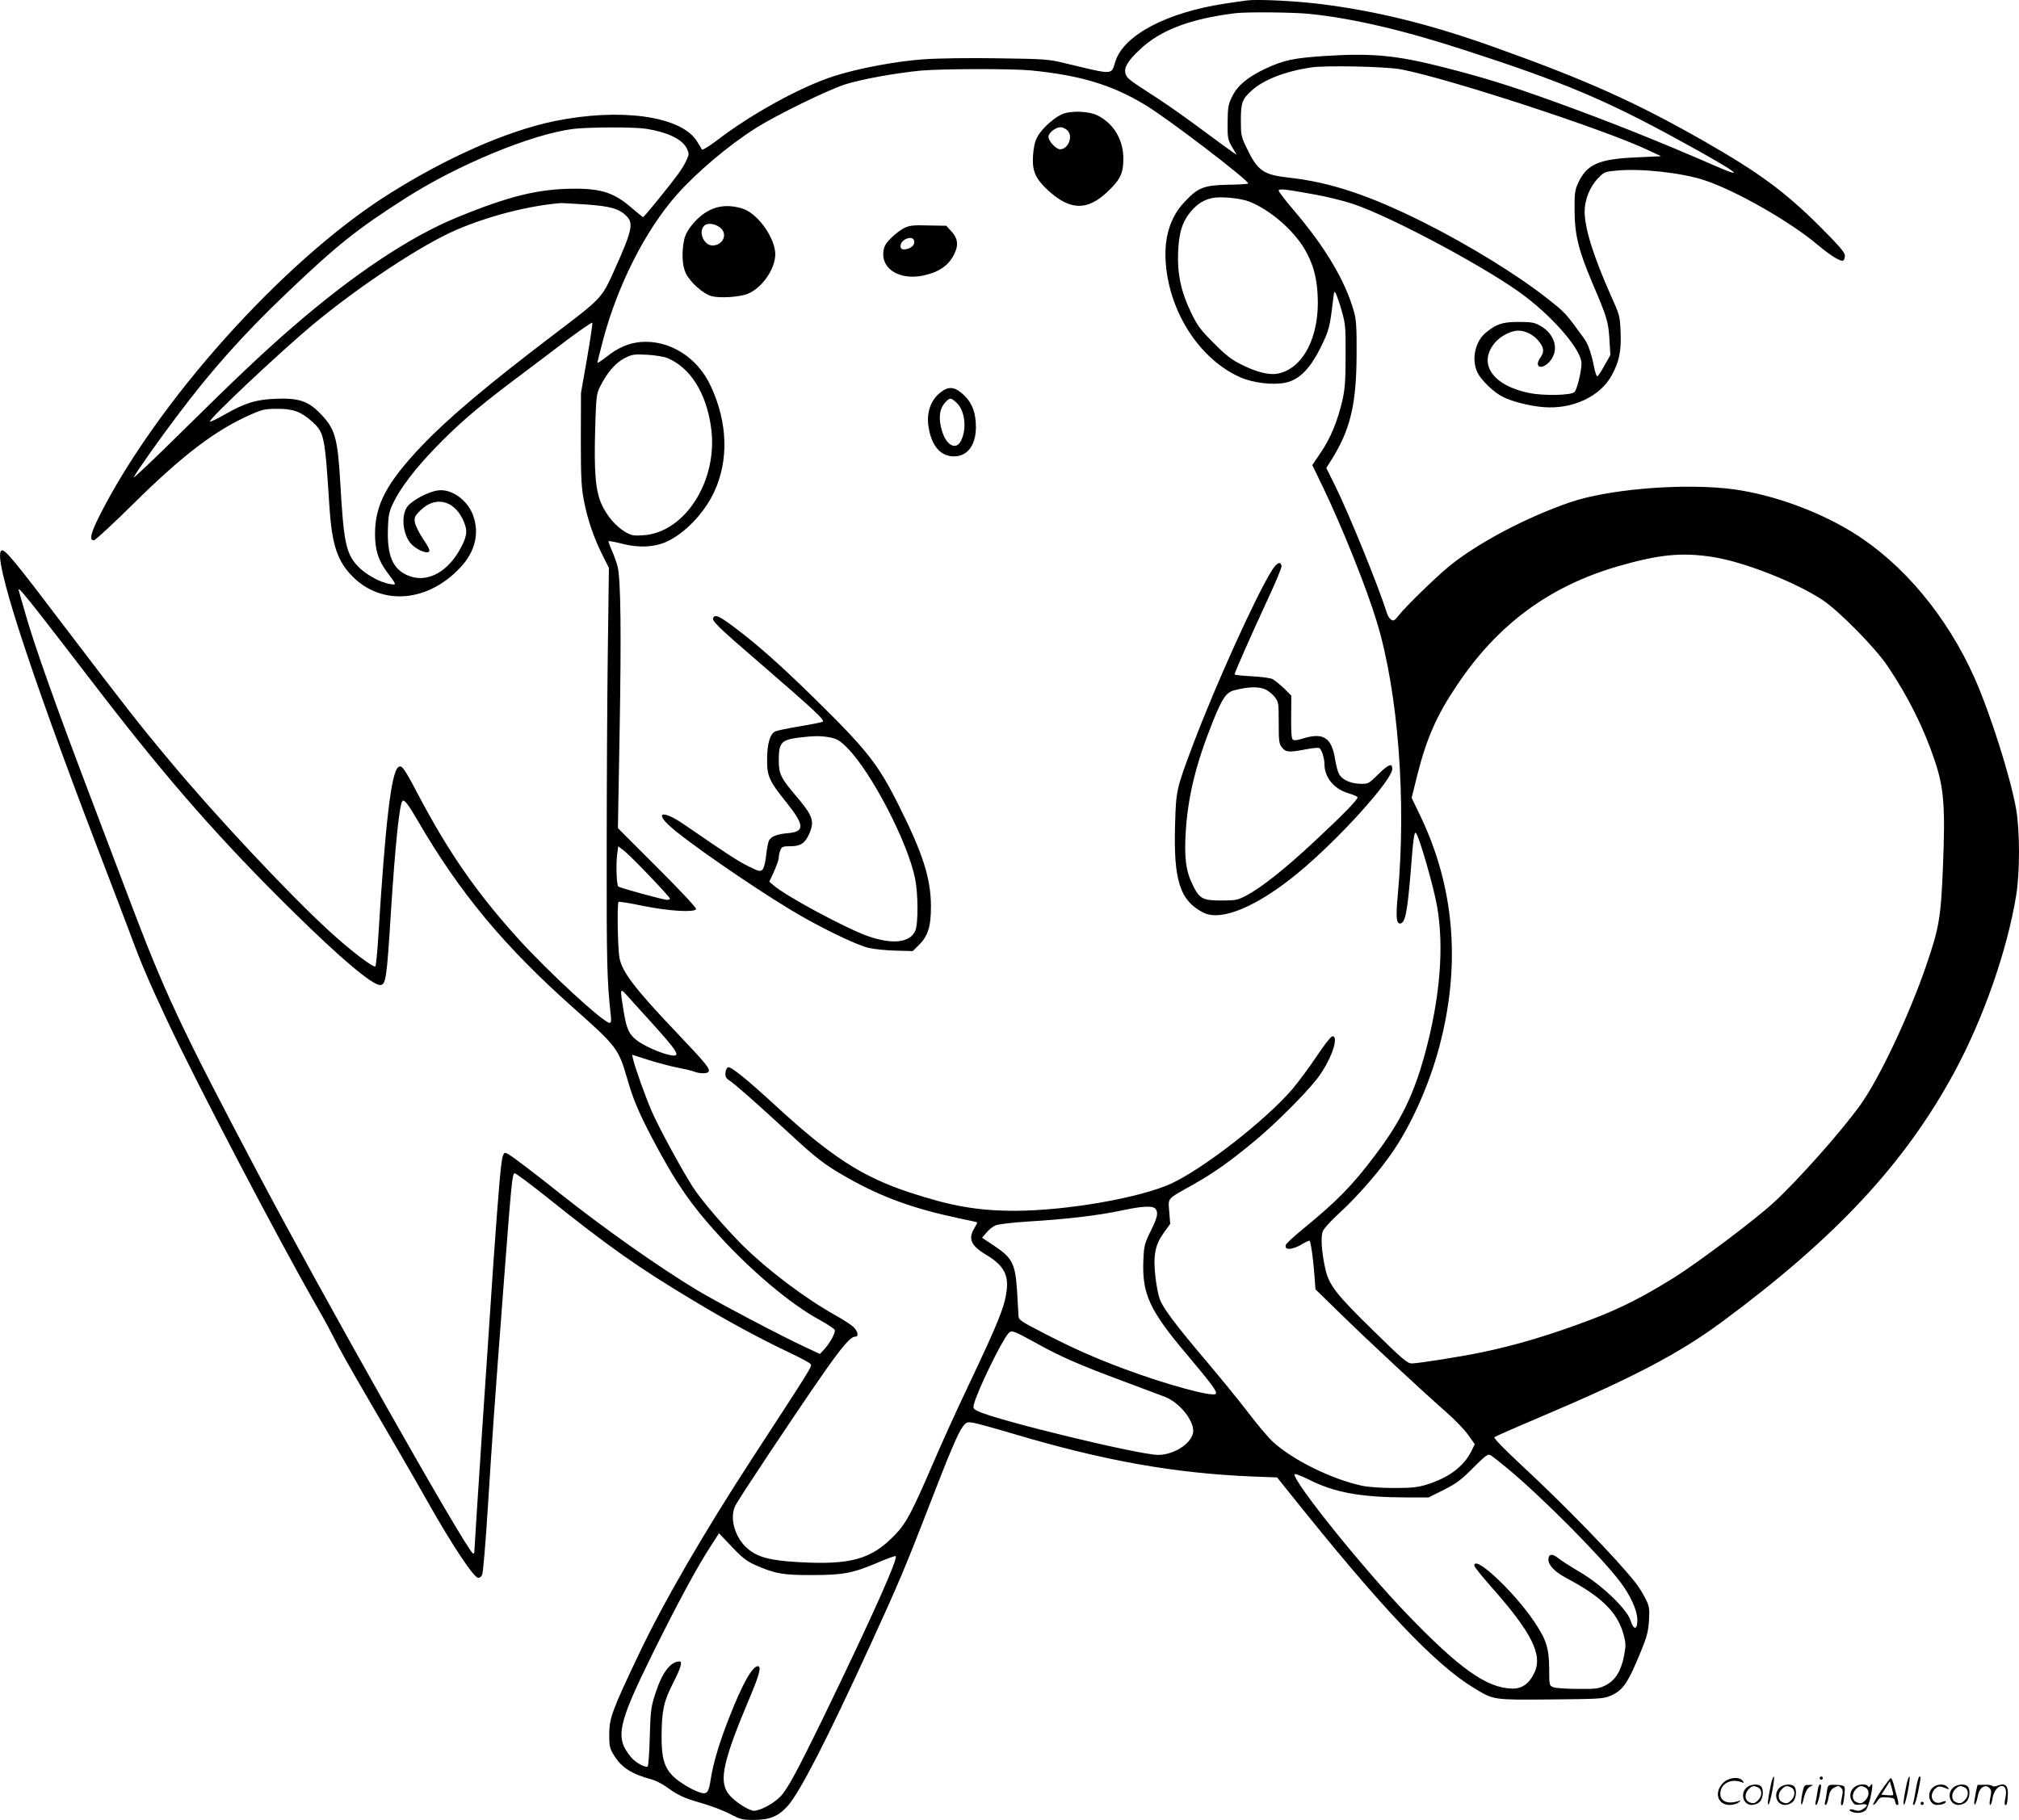 <?xml version="1.0" encoding="UTF-8"?>
<svg xmlns="http://www.w3.org/2000/svg" version="1.0" viewBox="0 0 1280.191 1154.174" preserveAspectRatio="xMidYMid meet">
  <g transform="translate(-0.205,1154.674) scale(0.1,-0.1)" fill="#000000" stroke="none">
    <path d="M7910 11544 c-19 -2 -82 -11 -140 -20 -369 -56 -641 -199 -695 -365 -29 -90 -3 -89 -325 -12 -98 24 -125 26 -422 30 -175 3 -384 0 -465 -6 -177 -12 -422 -58 -576 -108 -212 -69 -521 -239 -741 -408 -52 -39 -92 -63 -94 -56 -2 6 -18 32 -35 58 -105 155 -484 206 -897 122 -303 -62 -688 -232 -1062 -469 -663 -421 -1464 -1315 -1828 -2040 -52 -104 -63 -150 -33 -150 9 0 125 107 257 238 309 305 517 463 741 561 70 31 90 35 165 35 99 1 151 -18 220 -80 78 -70 82 -89 110 -529 16 -254 50 -356 149 -456 187 -186 479 -161 684 61 90 96 119 212 81 322 -33 100 -135 175 -222 165 -63 -7 -171 -65 -199 -106 -38 -57 -27 -170 22 -229 31 -37 101 -70 117 -54 8 8 -2 29 -36 79 -26 38 -49 85 -53 106 -5 33 -2 41 34 76 91 91 207 69 267 -51 33 -67 33 -101 -4 -174 -80 -160 -213 -236 -334 -190 -103 39 -141 128 -134 306 3 85 8 105 37 164 44 90 135 209 256 335 144 150 264 254 483 420 107 80 267 201 355 268 89 67 164 118 165 113 2 -6 -13 -108 -34 -228 l-38 -217 -1 -290 c0 -241 3 -307 19 -390 22 -118 63 -239 119 -350 l40 -80 -7 -535 c-4 -294 -7 -870 -7 -1280 -1 -687 2 -806 26 -1023 4 -35 2 -47 -8 -47 -38 0 -393 327 -583 538 -262 290 -440 547 -633 914 -87 166 -103 187 -124 169 -45 -36 -82 -358 -127 -1086 -6 -93 -14 -173 -18 -177 -11 -11 -162 104 -292 224 -256 234 -731 741 -1017 1086 -199 238 -273 334 -659 841 -325 429 -383 499 -403 486 -57 -35 168 -732 603 -1870 95 -247 194 -508 221 -580 62 -168 113 -287 225 -526 191 -407 713 -1404 960 -1834 32 -55 78 -140 103 -190 24 -49 107 -197 183 -327 197 -338 315 -541 411 -711 155 -274 290 -477 318 -477 8 0 19 8 24 19 6 10 22 200 36 422 30 474 40 623 101 1424 49 644 54 697 69 701 6 2 98 -67 205 -152 392 -314 579 -446 930 -656 213 -129 431 -246 607 -329 72 -34 134 -67 137 -75 6 -15 -10 -40 -371 -594 -311 -478 -565 -916 -723 -1250 -166 -349 -184 -398 -185 -501 0 -78 3 -90 30 -134 49 -79 112 -119 242 -154 22 -6 63 -27 90 -46 76 -55 110 -71 226 -104 59 -17 140 -48 179 -69 64 -33 79 -37 147 -37 104 0 158 22 219 90 77 88 247 418 523 1020 177 385 228 508 364 860 136 352 190 481 221 523 23 30 28 32 67 26 23 -4 139 -36 257 -71 573 -170 1013 -249 1512 -270 l158 -6 97 -121 c567 -709 904 -1065 1152 -1215 125 -76 118 -75 486 -72 307 3 333 4 378 23 80 34 111 80 193 280 39 95 47 126 52 198 4 79 2 90 -23 140 -15 30 -43 75 -63 100 -124 157 -448 490 -725 747 -106 99 -175 169 -169 175 5 5 134 62 288 127 588 249 880 402 1154 604 722 534 1159 1003 1473 1582 184 339 336 773 393 1122 24 146 24 410 0 548 -36 205 -166 613 -265 835 -174 389 -452 722 -766 917 -237 148 -555 258 -815 283 -315 30 -747 -9 -980 -88 -280 -96 -587 -258 -770 -407 -83 -68 -278 -258 -318 -310 -26 -33 -34 -38 -48 -29 -10 6 -22 24 -27 40 -55 175 -243 637 -332 816 l-53 107 29 46 c123 194 162 355 163 675 1 166 -2 217 -16 268 -55 198 -184 414 -388 652 -49 58 -90 111 -90 117 0 15 36 11 230 -24 74 -13 182 -40 240 -59 251 -84 882 -423 1098 -591 192 -148 352 -340 352 -421 0 -50 -29 -169 -45 -182 -25 -21 -193 -24 -285 -6 -233 47 -329 186 -220 318 35 43 103 78 149 78 44 0 95 -25 126 -62 37 -44 41 -72 15 -108 -44 -62 7 -84 59 -25 61 70 34 172 -59 225 -39 22 -57 25 -140 25 -102 0 -140 -13 -208 -69 -68 -58 -91 -171 -51 -253 23 -47 103 -125 160 -153 56 -29 170 -58 256 -65 185 -16 362 67 435 202 47 86 61 154 56 272 -4 104 -5 108 -65 241 -108 244 -163 420 -163 526 0 73 33 157 84 209 40 42 44 43 120 50 154 15 413 -14 555 -61 196 -64 545 -263 716 -408 85 -71 149 -111 165 -101 6 3 10 18 10 31 0 20 -38 64 -162 188 -217 216 -384 339 -723 533 -438 250 -744 388 -1330 598 -402 144 -739 229 -1100 275 -156 20 -405 33 -475 24z m391 -85 c273 -27 602 -104 994 -232 612 -198 891 -315 1355 -570 362 -198 444 -257 225 -161 -334 146 -678 284 -1020 407 -285 103 -452 154 -703 218 -294 75 -453 90 -745 71 -203 -13 -266 -27 -382 -81 -111 -53 -177 -107 -210 -176 -25 -50 -28 -68 -29 -163 -1 -101 1 -110 28 -157 l30 -50 -29 19 c-16 11 -101 73 -190 139 -88 66 -214 155 -280 198 -184 119 -195 127 -205 155 -15 38 11 83 89 156 130 124 321 196 606 231 69 9 370 6 466 -4z m584 -352 c300 -57 1295 -382 1573 -515 l77 -36 -150 -7 c-246 -10 -321 -43 -377 -164 -20 -44 -23 -65 -22 -175 1 -154 25 -250 114 -461 92 -214 100 -243 107 -354 l6 -100 -38 -67 c-20 -38 -41 -68 -45 -68 -5 0 -14 26 -20 58 -17 85 -38 147 -63 181 -119 164 -118 164 -237 257 -189 149 -495 337 -780 480 -346 173 -593 255 -854 284 -164 18 -200 43 -270 190 -34 70 -36 81 -36 173 0 112 8 135 69 190 76 68 210 121 376 146 90 14 475 6 570 -12z m-2344 -7 c310 -31 508 -90 718 -216 141 -83 670 -488 657 -501 -3 -4 -62 -7 -130 -8 -151 -3 -189 -18 -276 -112 -89 -95 -129 -227 -116 -387 24 -313 217 -609 472 -722 81 -36 210 -51 288 -34 87 18 158 91 226 232 50 102 54 119 76 303 6 48 6 49 19 25 6 -14 23 -63 36 -110 22 -77 24 -103 23 -280 0 -160 -4 -211 -21 -286 -31 -131 -76 -240 -137 -328 l-53 -79 73 -151 c124 -260 273 -634 337 -846 135 -446 187 -1134 132 -1730 -13 -138 -9 -180 14 -180 32 0 46 68 66 306 18 232 24 279 35 268 21 -23 111 -335 134 -464 46 -261 19 -587 -79 -944 -69 -252 -151 -419 -305 -624 -151 -202 -247 -300 -467 -480 -55 -45 -104 -90 -107 -99 -15 -38 43 -34 110 8 19 11 37 19 40 17 8 -8 22 -111 30 -212 l7 -96 161 -157 c179 -175 509 -482 665 -619 56 -49 120 -115 143 -148 l41 -58 -20 -42 c-50 -100 -144 -171 -287 -215 -55 -17 -94 -21 -205 -21 -77 0 -164 6 -201 14 -196 42 -445 165 -571 283 -27 25 -96 107 -153 182 -57 75 -175 219 -261 321 -202 238 -281 344 -300 400 -9 25 -21 88 -27 141 -15 134 -2 201 53 277 l41 57 -6 77 c-7 90 -20 76 151 172 135 76 237 149 397 282 127 106 311 290 385 384 89 112 148 275 101 275 -8 0 -53 -57 -100 -128 -47 -70 -116 -163 -153 -207 -173 -201 -567 -507 -772 -601 -200 -90 -660 -170 -985 -171 -239 0 -406 29 -675 118 -296 98 -494 226 -840 544 -189 174 -285 251 -305 248 -9 -2 -16 -16 -18 -34 -2 -24 3 -35 23 -48 36 -23 177 -148 368 -324 187 -173 237 -212 380 -293 220 -125 425 -199 717 -260 58 -12 106 -23 108 -24 2 -2 -6 -18 -17 -36 -42 -68 -23 -112 74 -170 108 -64 143 -125 130 -227 -13 -103 -51 -198 -241 -599 -74 -155 -175 -378 -225 -495 -133 -309 -171 -382 -242 -455 -149 -155 -279 -192 -612 -173 -180 10 -259 31 -323 86 -81 69 -117 197 -76 275 22 43 352 540 536 806 135 195 192 263 223 263 24 0 17 34 -12 62 -16 14 -66 47 -113 73 -193 108 -425 283 -583 438 -118 117 -268 292 -322 376 -70 109 -215 376 -260 479 -40 92 -106 276 -119 333 l-6 27 106 -34 c58 -18 140 -40 182 -48 43 -8 90 -19 105 -25 35 -14 84 -14 92 -1 11 18 -17 53 -194 239 -274 288 -354 393 -371 483 -11 56 -16 345 -6 355 3 3 75 -8 159 -26 161 -32 319 -42 333 -20 4 7 -97 115 -245 263 l-251 251 11 620 c11 618 7 949 -12 1035 -6 25 -22 71 -36 103 -14 31 -24 59 -22 62 3 2 41 -5 84 -16 105 -28 208 -23 285 13 114 52 236 179 299 312 95 201 88 443 -20 674 -84 183 -262 294 -444 280 -76 -7 -143 -35 -217 -94 -32 -25 -58 -42 -58 -37 0 4 16 67 35 140 92 349 269 699 467 923 127 144 333 318 505 426 130 82 451 239 562 275 102 33 325 73 481 88 136 12 580 13 701 1z m-2441 -370 c137 -22 229 -67 257 -125 15 -32 15 -37 -2 -74 -9 -22 -34 -62 -54 -89 -55 -76 -215 -272 -221 -272 -3 0 -34 25 -69 55 -110 97 -192 125 -362 125 -231 0 -418 -46 -754 -184 -297 -123 -649 -357 -1035 -691 -181 -156 -365 -330 -699 -660 -178 -176 -318 -309 -311 -295 19 37 159 236 278 393 215 287 422 518 692 775 322 307 445 405 755 603 330 211 797 404 1060 438 99 12 388 13 465 1z m3824 -462 c128 -50 277 -178 349 -299 54 -92 78 -177 84 -295 14 -261 -92 -466 -254 -497 -52 -10 -131 9 -222 54 -70 34 -102 59 -182 139 -84 84 -104 110 -143 191 -65 134 -89 245 -84 384 5 128 27 197 84 264 40 46 80 71 134 82 53 11 179 -1 234 -23z m-4206 -18 c154 -11 209 -26 257 -74 46 -46 34 -95 -79 -346 -78 -174 -78 -174 -381 -404 -425 -323 -671 -531 -838 -706 -223 -235 -297 -374 -297 -560 0 -99 20 -164 73 -237 67 -90 66 -87 21 -80 -66 11 -159 64 -208 118 -70 78 -85 150 -106 519 -17 294 -33 350 -133 450 -74 74 -133 93 -272 88 -131 -5 -198 -26 -328 -100 -49 -28 -91 -48 -94 -45 -11 12 425 423 642 606 298 249 699 515 923 611 205 88 460 153 662 169 8 0 80 -4 158 -9z m516 -974 c144 -60 245 -219 276 -435 50 -336 -163 -674 -432 -689 -58 -4 -73 -1 -111 21 -60 36 -114 98 -149 173 -40 85 -50 205 -42 484 6 202 8 218 31 265 44 88 98 151 155 180 49 25 60 26 144 22 49 -3 107 -12 128 -21z m6630 -1262 c199 -31 530 -162 698 -275 104 -70 330 -300 407 -414 130 -192 232 -395 302 -606 57 -169 66 -294 51 -661 -13 -330 -24 -395 -107 -636 -108 -316 -299 -719 -418 -884 -124 -172 -396 -478 -552 -621 -119 -109 -476 -377 -627 -472 -196 -122 -339 -195 -520 -264 -255 -97 -483 -166 -703 -211 -129 -27 -401 -70 -441 -70 -28 0 -59 26 -242 206 -235 229 -283 290 -306 392 -24 106 -31 206 -16 241 6 16 54 69 106 116 117 107 263 276 344 398 126 187 240 454 300 701 123 500 79 975 -129 1412 l-58 121 37 149 c58 229 122 375 251 566 257 385 585 627 1022 754 261 75 403 89 601 58z m-10601 -372 c63 -81 230 -297 371 -481 436 -566 769 -945 1222 -1391 305 -301 506 -470 556 -470 36 0 42 35 68 450 28 440 55 698 74 717 11 12 36 -20 97 -125 267 -460 551 -800 989 -1189 273 -242 284 -257 339 -447 38 -132 73 -214 155 -371 150 -286 248 -428 430 -627 207 -227 456 -435 635 -532 49 -27 92 -55 96 -64 6 -17 -30 -83 -68 -124 l-26 -28 -98 46 c-140 64 -560 286 -678 357 -244 147 -593 393 -880 621 -177 141 -294 229 -323 245 -19 10 -23 9 -31 -11 -12 -32 -26 -193 -61 -688 -33 -478 -120 -1791 -120 -1821 0 -11 -4 -18 -9 -14 -46 28 -951 1630 -1368 2420 -490 928 -585 1130 -823 1760 -73 193 -186 492 -252 665 -200 527 -324 877 -383 1074 -30 103 -55 190 -55 193 0 14 37 -30 143 -165z m3862 -1655 c69 -72 125 -134 125 -139 0 -4 -8 -8 -18 -8 -24 0 -301 76 -310 85 -10 10 -15 140 -7 200 l7 55 39 -30 c21 -17 95 -90 164 -163z m-3 -913 c183 -202 201 -232 131 -219 -60 11 -175 62 -217 97 -48 39 -62 72 -81 190 -22 135 -21 140 17 98 17 -19 84 -94 150 -166z m3209 -1196 c16 -25 9 -54 -33 -139 -38 -77 -42 -92 -46 -179 -10 -218 38 -322 273 -600 160 -190 198 -241 186 -253 -21 -21 -317 60 -577 157 -188 70 -326 131 -506 224 -161 83 -168 88 -168 117 -1 16 -5 86 -9 155 -11 171 -30 209 -142 284 l-80 53 28 33 c15 18 41 39 59 46 17 7 108 18 205 24 248 15 441 38 593 70 134 29 202 32 217 8z m-750 -854 c148 -82 270 -135 539 -235 118 -44 239 -90 269 -101 99 -39 194 -164 177 -232 -17 -70 -125 -136 -221 -136 -118 0 -1019 218 -1142 277 -28 13 -32 19 -26 42 19 82 175 402 220 453 19 21 32 16 184 -68z m2981 -791 c220 -183 591 -557 713 -718 66 -87 107 -178 109 -239 1 -67 -23 -70 -43 -6 -23 73 -188 230 -323 308 -58 34 -120 74 -137 88 -36 30 -61 26 -61 -10 0 -36 41 -78 112 -116 225 -119 325 -217 364 -357 15 -54 16 -72 5 -130 -18 -100 -55 -161 -116 -193 -46 -23 -59 -25 -180 -24 -71 0 -141 5 -155 11 -24 10 -25 13 -25 119 -1 128 -18 182 -95 297 -129 191 -380 426 -380 355 0 -7 48 -67 106 -133 260 -293 330 -434 274 -549 -32 -67 -79 -100 -139 -98 -162 3 -336 127 -672 477 -275 286 -709 826 -709 881 0 7 36 -5 88 -31 168 -85 330 -114 635 -115 l127 0 98 49 c81 41 111 64 186 140 75 75 92 88 108 80 10 -5 59 -44 110 -86z m-4772 -611 c126 -56 179 -65 365 -64 194 0 257 12 420 82 53 23 101 40 106 38 20 -7 -150 -387 -446 -998 -178 -366 -241 -483 -287 -529 -47 -48 -142 -95 -174 -87 -45 12 -126 68 -155 109 -60 83 -30 213 140 615 58 137 72 192 49 192 -36 0 -99 -112 -186 -335 -60 -154 -98 -282 -113 -379 -13 -84 -22 -98 -58 -90 -47 11 -141 66 -181 106 -57 57 -74 118 -73 258 1 159 14 218 73 333 48 94 61 137 41 137 -57 0 -110 -70 -152 -199 -29 -89 -32 -109 -37 -279 -2 -100 -9 -185 -13 -188 -15 -9 -75 23 -104 57 -106 126 -88 207 144 677 155 312 277 537 358 661 l54 84 82 -86 c65 -69 95 -92 147 -115z M6733 10821 c-55 -26 -130 -95 -155 -146 -14 -26 -23 -66 -26 -117 -6 -97 16 -145 96 -219 140 -128 249 -130 378 -7 79 75 99 116 99 208 0 119 -59 220 -160 273 -58 30 -176 34 -232 8z m38 -102 c37 -37 4 -119 -47 -119 -26 0 -74 52 -74 80 0 24 46 60 76 60 13 0 33 -9 45 -21z M4502 10214 c-74 -37 -147 -121 -161 -184 -18 -82 -14 -168 10 -217 27 -56 110 -130 162 -144 54 -15 181 -6 232 15 96 40 183 174 172 267 -13 108 -119 247 -210 274 -77 23 -144 19 -205 -11z m76 -120 c37 -42 2 -104 -58 -104 -55 0 -92 86 -53 125 22 23 81 12 111 -21z M5734 10100 c-22 -11 -60 -40 -83 -64 -35 -35 -44 -53 -48 -88 -11 -109 106 -179 252 -149 99 21 159 61 196 133 30 58 25 102 -15 146 l-34 37 -114 2 c-96 3 -119 0 -154 -17z m63 -76 c9 -24 -9 -47 -43 -56 -33 -9 -48 2 -40 30 11 35 72 54 83 26z M5984 9071 c-75 -46 -111 -134 -94 -234 18 -112 70 -177 147 -184 93 -8 152 63 153 183 0 90 -22 152 -72 201 -53 52 -91 61 -134 34z m84 -79 c53 -50 66 -166 27 -241 -31 -62 -93 -29 -120 63 -24 80 -17 140 21 181 29 32 35 31 72 -3z M8069 7933 c-97 -151 -359 -728 -502 -1108 -106 -281 -108 -290 -114 -505 -11 -357 31 -485 179 -561 113 -57 339 37 596 248 256 210 602 592 602 664 0 38 -24 29 -86 -32 -64 -63 -65 -64 -117 -63 -60 2 -110 23 -133 59 -8 13 -20 55 -26 93 -21 141 -75 176 -205 135 -40 -12 -56 -14 -65 -5 -7 7 -10 56 -9 144 l1 133 -47 47 c-27 25 -59 51 -72 58 -14 7 -73 15 -133 18 -59 3 -108 8 -108 12 0 11 105 248 209 473 51 109 91 205 89 214 -6 32 -28 23 -59 -24z m-42 -759 c19 -9 45 -31 59 -49 23 -30 24 -39 24 -162 0 -117 2 -133 21 -157 24 -30 43 -32 148 -12 41 8 80 12 87 9 15 -5 34 -63 34 -102 0 -85 61 -159 155 -186 30 -9 55 -20 55 -25 0 -16 -96 -114 -274 -280 -187 -174 -330 -288 -430 -342 -56 -29 -69 -32 -151 -32 -127 -1 -147 10 -190 98 -44 89 -55 173 -44 346 15 223 65 425 171 690 60 149 85 186 136 199 89 23 156 25 199 5z M4525 7630 c-12 -19 26 -57 290 -284 354 -306 420 -367 403 -377 -7 -3 -74 -17 -148 -29 -74 -12 -143 -27 -153 -32 -33 -17 -50 -77 -51 -173 -1 -111 12 -140 124 -279 114 -143 116 -184 8 -193 -68 -6 -106 -20 -120 -47 -6 -11 -14 -54 -18 -94 -5 -46 -14 -80 -23 -90 -15 -14 -23 -12 -89 21 -66 32 -126 71 -411 267 -127 87 -187 79 -89 -11 94 -89 512 -378 767 -532 176 -107 415 -223 496 -242 37 -8 114 -16 172 -17 l106 -3 35 34 c62 60 81 119 81 251 -1 176 -50 331 -202 635 -135 270 -203 355 -544 690 -201 197 -347 327 -484 431 -109 83 -136 96 -150 74z m745 -761 c42 -9 61 -21 106 -67 152 -154 381 -595 428 -825 20 -97 21 -285 2 -332 -33 -77 -145 -90 -301 -35 -139 49 -526 257 -599 323 l-26 22 30 65 c16 36 30 75 30 87 0 12 4 33 10 47 9 23 15 26 63 26 64 0 92 18 118 74 39 86 27 119 -95 261 -82 97 -96 127 -96 208 0 115 15 131 127 146 98 12 145 12 203 0z M11231 230 c-18 -85 -24 -135 -15 -127 12 11 43 177 33 177 -4 0 -12 -22 -18 -50z M11540 270 c0 -5 5 -10 10 -10 6 0 10 5 10 10 0 6 -4 10 -10 10 -5 0 -10 -4 -10 -10z M12091 230 c-18 -85 -24 -135 -15 -127 12 11 43 177 33 177 -4 0 -12 -22 -18 -50z M12151 203 c-7 -42 -15 -82 -18 -90 -3 -7 -1 -13 5 -13 5 0 17 37 26 83 19 95 19 97 8 97 -4 0 -14 -34 -21 -77z M10931 243 c-63 -59 -40 -143 38 -143 20 0 46 7 57 16 18 14 18 15 -6 7 -64 -19 -110 0 -110 48 0 61 63 98 130 75 22 -8 23 -7 11 8 -22 27 -85 21 -120 -11z M11926 185 c-31 -47 -52 -85 -46 -85 5 0 17 11 26 25 15 23 23 26 63 23 39 -3 46 -6 49 -25 2 -13 8 -23 13 -23 11 0 11 6 0 50 -6 19 -15 54 -21 78 -6 23 -14 42 -19 42 -4 0 -33 -38 -65 -85z m80 -22 c-2 -3 -20 -3 -40 -1 l-35 3 27 42 27 43 12 -42 c7 -23 11 -43 9 -45z M11083 215 c-50 -35 -31 -115 27 -115 17 0 39 9 50 20 22 22 27 79 8 98 -16 16 -59 15 -85 -3z m68 -5 c25 -14 25 -54 -1 -80 -23 -23 -33 -24 -61 -10 -25 14 -25 54 1 80 23 23 33 24 61 10z M11293 215 c-50 -35 -31 -115 27 -115 17 0 39 9 50 20 22 22 27 79 8 98 -16 16 -59 15 -85 -3z m68 -5 c25 -14 25 -54 -1 -80 -23 -23 -33 -24 -61 -10 -25 14 -25 54 1 80 23 23 33 24 61 10z M11430 173 c-12 -56 -8 -100 5 -48 13 57 26 83 48 93 20 9 19 10 -10 9 -31 0 -33 -2 -43 -54z M11526 183 c-4 -27 -9 -56 -12 -65 -3 -10 -1 -18 4 -18 5 0 14 26 21 57 13 68 13 73 2 73 -5 0 -12 -21 -15 -47z M11585 181 c-3 -25 -8 -54 -11 -63 -3 -10 -1 -18 4 -18 6 0 14 21 18 47 7 36 15 51 36 63 25 13 29 13 43 -1 13 -13 14 -24 6 -60 -9 -41 -8 -59 5 -47 3 3 8 31 11 61 5 53 4 56 -18 61 -13 3 -38 4 -56 4 -29 -1 -32 -4 -38 -47z M11763 215 c-30 -21 -38 -62 -17 -92 14 -22 21 -25 55 -20 45 6 50 -5 14 -29 -20 -13 -31 -14 -55 -6 -30 11 -44 -1 -14 -12 30 -12 71 -6 87 12 9 10 23 49 31 87 14 68 13 93 -3 66 -6 -9 -11 -10 -15 -2 -10 16 -58 14 -83 -4z m68 -5 c25 -14 25 -54 -1 -80 -23 -23 -33 -24 -61 -10 -25 14 -25 54 1 80 23 23 33 24 61 10z M12263 215 c-47 -33 -32 -115 21 -115 31 0 56 10 56 21 0 5 -11 4 -24 -2 -55 -25 -89 38 -45 82 20 20 31 21 74 3 18 -7 18 -6 6 9 -17 21 -59 22 -88 2z M12393 215 c-50 -35 -31 -115 27 -115 17 0 39 9 50 20 22 22 27 79 8 98 -16 16 -59 15 -85 -3z m68 -5 c25 -14 25 -54 -1 -80 -23 -23 -33 -24 -61 -10 -25 14 -25 54 1 80 23 23 33 24 61 10z M12530 178 c-5 -27 -10 -57 -10 -66 1 -27 16 5 24 51 9 47 47 71 72 45 13 -13 14 -24 6 -62 -5 -25 -6 -46 -1 -46 5 0 12 19 15 42 7 43 33 78 59 78 23 0 33 -29 23 -73 -5 -22 -6 -42 -3 -45 10 -11 15 6 18 58 3 64 -15 81 -63 63 -18 -7 -32 -7 -36 -2 -3 5 -25 8 -49 7 l-44 -1 -11 -49z M12180 110 c0 -5 5 -10 10 -10 6 0 10 5 10 10 0 6 -4 10 -10 10 -5 0 -10 -4 -10 -10z"></path>
  </g>
</svg>
